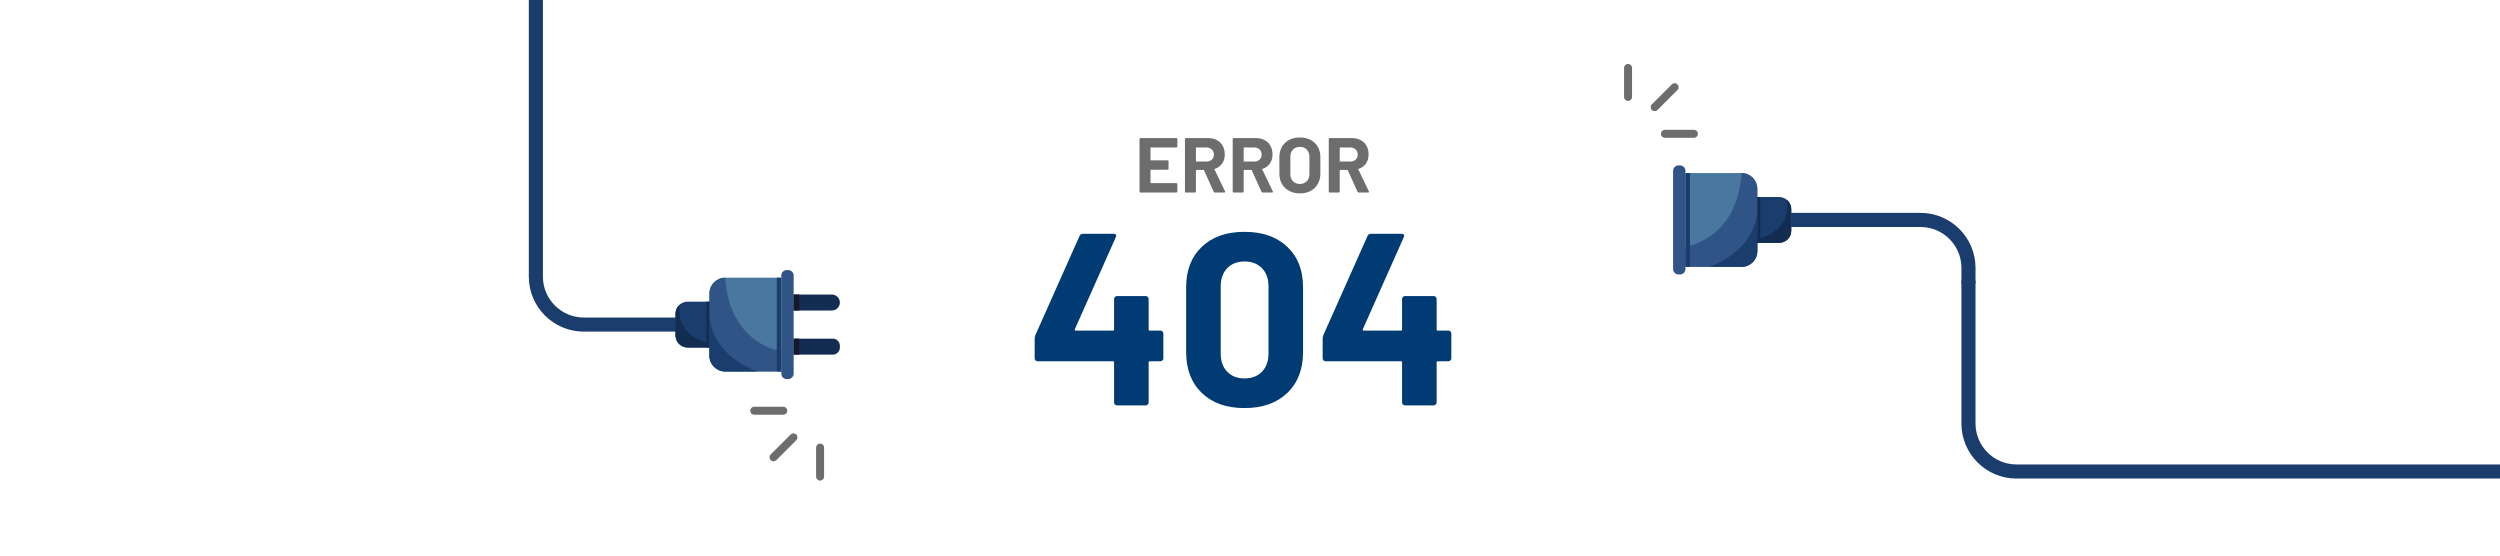 <?xml version="1.0" encoding="UTF-8"?>
<svg xmlns="http://www.w3.org/2000/svg" xmlns:xlink="http://www.w3.org/1999/xlink" version="1.1" id="Ebene_1" x="0px" y="0px" viewBox="0 0 1800 400" style="enable-background:new 0 0 1800 400;" xml:space="preserve">
<style type="text/css">
	.st0{fill:#FFFFFF;}
	.st1{enable-background:new    ;}
	.st2{fill:#003B73;}
	.st3{fill:#1A3D6D;}
	.st4{fill:#49779F;}
	.st5{fill:#315487;}
	.st6{fill:#132D52;}
	.st7{fill:#15172D;}
	.st8{fill:#6D6D6D;}
</style>
<rect class="st0" width="1800" height="400"></rect>
<g class="st1">
	<path class="st2" d="M836.995,238.66c0.411,0.414,0.618,0.912,0.618,1.5v17.823   c0,0.59-0.207,1.089-0.618,1.5c-0.414,0.414-0.912,0.618-1.5,0.618h-7.589   c-0.59,0-0.882,0.295-0.882,0.883v28.765c0,0.59-0.207,1.089-0.618,1.5   c-0.414,0.414-0.913,0.618-1.5,0.618h-20.647c-0.59,0-1.089-0.204-1.5-0.618   c-0.414-0.411-0.618-0.91-0.618-1.5v-28.765c0-0.588-0.295-0.883-0.883-0.883   h-54.177c-0.59,0-1.089-0.204-1.5-0.618c-0.414-0.411-0.618-0.91-0.618-1.5   v-14.117c0-0.707,0.176-1.588,0.529-2.648l31.765-71.294   c0.469-1.059,1.293-1.588,2.471-1.588h22.059c0.821,0,1.381,0.207,1.676,0.618   c0.293,0.414,0.265,1.031-0.088,1.853l-29.471,66.177   c-0.119,0.237-0.119,0.472,0,0.706c0.116,0.238,0.292,0.353,0.529,0.353h26.824   c0.587,0,0.883-0.292,0.883-0.883v-21.882c0-0.588,0.204-1.087,0.618-1.5   c0.411-0.411,0.91-0.618,1.5-0.618h20.647c0.587,0,1.087,0.207,1.5,0.618   c0.411,0.414,0.618,0.912,0.618,1.5v21.882c0,0.59,0.292,0.883,0.882,0.883   h7.589C836.083,238.042,836.582,238.249,836.995,238.66z"></path>
	<path class="st2" d="M865.318,282.955c-7.53-7.235-11.294-17.088-11.294-29.559v-46.589   c0-12.234,3.764-21.94,11.294-29.117c7.528-7.175,17.763-10.765,30.706-10.765   c12.941,0,23.205,3.59,30.795,10.765c7.588,7.177,11.382,16.883,11.382,29.117   v46.589c0,12.472-3.794,22.324-11.382,29.559   c-7.589,7.235-17.854,10.853-30.795,10.853   C883.081,293.808,872.846,290.19,865.318,282.955z M908.642,267.602   c3.116-3.234,4.677-7.558,4.677-12.971v-48.53c0-5.41-1.561-9.733-4.677-12.971   c-3.118-3.234-7.323-4.854-12.618-4.854c-5.178,0-9.325,1.619-12.441,4.854   c-3.118,3.237-4.677,7.56-4.677,12.971v48.53c0,5.412,1.558,9.736,4.677,12.971   c3.116,3.237,7.263,4.853,12.441,4.853   C901.319,272.454,905.524,270.839,908.642,267.602z"></path>
	<path class="st2" d="M1044.347,238.66c0.411,0.414,0.618,0.912,0.618,1.5v17.823   c0,0.59-0.207,1.089-0.618,1.5c-0.414,0.414-0.912,0.618-1.5,0.618h-7.588   c-0.59,0-0.882,0.295-0.882,0.883v28.765c0,0.59-0.207,1.089-0.618,1.5   c-0.414,0.414-0.912,0.618-1.5,0.618h-20.647c-0.59,0-1.089-0.204-1.5-0.618   c-0.414-0.411-0.618-0.91-0.618-1.5v-28.765c0-0.588-0.295-0.883-0.883-0.883   h-54.177c-0.59,0-1.088-0.204-1.499-0.618c-0.414-0.411-0.618-0.91-0.618-1.5   v-14.117c0-0.707,0.176-1.588,0.529-2.648l31.765-71.294   c0.469-1.059,1.293-1.588,2.471-1.588h22.059c0.822,0,1.381,0.207,1.676,0.618   c0.293,0.414,0.265,1.031-0.088,1.853l-29.47,66.177   c-0.119,0.237-0.119,0.472,0,0.706c0.115,0.238,0.292,0.353,0.529,0.353h26.824   c0.588,0,0.883-0.292,0.883-0.883v-21.882c0-0.588,0.204-1.087,0.618-1.5   c0.411-0.411,0.91-0.618,1.5-0.618h20.647c0.588,0,1.087,0.207,1.5,0.618   c0.411,0.414,0.618,0.912,0.618,1.5v21.882c0,0.59,0.292,0.883,0.882,0.883   h7.588C1043.435,238.042,1043.934,238.249,1044.347,238.66z"></path>
</g>
<g>
	<g>
		<path class="st3" d="M390.901-6.228v205.405c0,16.229,13.209,29.436,29.44,29.436h126.319    v10.162h-126.319c-21.835,0-39.6-17.765-39.6-39.597V-6.228L390.901-6.228z"></path>
		<g>
			<path class="st3" d="M515.344,250.203h-20.244c-4.834,0-8.751-3.92-8.751-8.751v-15.519     c0-2.667,1.194-5.055,3.074-6.658h0.002c1.527-1.303,3.508-2.091,5.675-2.091     h20.244V250.203z"></path>
			<g>
				<g>
					<path class="st4" d="M562.532,267.452h-40.436c-6.244,0-11.307-5.063-11.307-11.309       v-44.9c0-6.244,5.063-11.307,11.307-11.307h40.436V267.452z"></path>
					<path class="st5" d="M571.435,198.357v70.673c0,2.168-1.758,3.926-3.926,3.926h-1.051       c-2.168,0-3.926-1.758-3.926-3.926v-70.673c0-2.168,1.758-3.926,3.926-3.926       h1.051C569.677,194.431,571.435,196.189,571.435,198.357z"></path>
				</g>
				<path class="st6" d="M571.435,223.561v-11.507h27.519c3.177,0,5.753,2.576,5.753,5.753l0,0      c0,3.177-2.576,5.753-5.753,5.753H571.435z"></path>
				<path class="st6" d="M571.435,255.332v-11.507h28.198c2.802,0,5.074,2.272,5.074,5.074      v1.358c0,2.802-2.272,5.074-5.074,5.074H571.435z"></path>
			</g>
			<path class="st5" d="M562.532,267.452h-40.436c-6.244,0-11.307-5.063-11.307-11.309v-44.9     c0-6.244,5.063-11.307,11.307-11.307c3.368,48.481,40.436,52.935,40.436,52.935     V267.452z"></path>
			<rect x="559.272" y="199.936" class="st3" width="3.261" height="67.516"></rect>
			<path class="st3" d="M545.441,267.452h-23.345c-6.244,0-11.307-5.063-11.307-11.309v-31.52     C510.789,256.453,545.441,267.452,545.441,267.452z"></path>
			<rect x="508.676" y="217.185" class="st6" width="2.113" height="33.018"></rect>
			<rect x="571.435" y="212.055" class="st7" width="4.029" height="11.507"></rect>
			<rect x="571.435" y="243.826" class="st7" width="4.029" height="11.507"></rect>
			<path class="st6" d="M510.789,250.203h-15.689c-4.834,0-8.751-3.92-8.751-8.751v-15.519     c0-2.667,1.194-5.055,3.074-6.658h0.002     c-2.967,24.189,21.364,27.882,21.364,27.882V250.203z"></path>
		</g>
	</g>
	<g>
		<g>
			<path class="st8" d="M593.351,322.251v20.906c0,1.589-1.288,2.878-2.878,2.878     c-1.589,0-2.878-1.288-2.878-2.878v-20.906c0-1.589,1.288-2.878,2.878-2.878     C592.063,319.374,593.351,320.662,593.351,322.251z"></path>
		</g>
		<g>
			<path class="st8" d="M566.818,295.718c0,1.589-1.288,2.878-2.878,2.878h-20.906     c-1.589,0-2.878-1.288-2.878-2.878c0-1.589,1.288-2.878,2.878-2.878h20.906     C565.53,292.84,566.818,294.129,566.818,295.718z"></path>
		</g>
		<g>
			<path class="st8" d="M574.168,314.901c0,0.737-0.281,1.473-0.843,2.035l-14.361,14.361     c-1.124,1.124-2.946,1.124-4.07,0c-1.124-1.124-1.124-2.946,0-4.07     l14.361-14.361c1.124-1.124,2.946-1.124,4.07,0     C573.887,313.428,574.168,314.165,574.168,314.901z"></path>
		</g>
	</g>
</g>
<g>
	<g>
		<g>
			<path class="st3" d="M1260.717,174.868h20.244c4.834,0,8.751-3.92,8.751-8.751v-15.519     c0-2.667-1.194-5.055-3.074-6.658h-0.002c-1.527-1.303-3.508-2.091-5.675-2.091     h-20.244V174.868z"></path>
			<g>
				<g>
					<path class="st4" d="M1213.528,192.117h40.436c6.244,0,11.307-5.063,11.307-11.309       v-44.9c0-6.244-5.063-11.307-11.307-11.307h-40.436V192.117z"></path>
					<path class="st5" d="M1204.626,123.022v70.673c0,2.168,1.758,3.926,3.926,3.926h1.051       c2.168,0,3.926-1.758,3.926-3.926v-70.673c0-2.168-1.758-3.926-3.926-3.926       h-1.051C1206.384,119.096,1204.626,120.854,1204.626,123.022z"></path>
				</g>
			</g>
			<path class="st5" d="M1213.528,192.117h40.436c6.244,0,11.307-5.063,11.307-11.309v-44.9     c0-6.244-5.063-11.307-11.307-11.307c-3.368,48.481-40.436,52.935-40.436,52.935     V192.117z"></path>
			<rect x="1213.529" y="124.601" class="st3" width="3.261" height="67.516"></rect>
			<path class="st3" d="M1230.62,192.117h23.345c6.244,0,11.307-5.063,11.307-11.309v-31.52     C1265.272,181.117,1230.62,192.117,1230.62,192.117z"></path>
			<rect x="1265.272" y="141.85" class="st6" width="2.113" height="33.018"></rect>
			<path class="st6" d="M1265.272,174.868h15.689c4.834,0,8.751-3.92,8.751-8.751v-15.519     c0-2.667-1.194-5.055-3.074-6.658h-0.002     c2.967,24.189-21.364,27.882-21.364,27.882V174.868z"></path>
		</g>
		<g>
			<g>
				<path class="st8" d="M1169.318,69.8V48.895c0-1.589,1.288-2.878,2.878-2.878      c1.589,0,2.878,1.288,2.878,2.878l0,20.906c0,1.589-1.288,2.878-2.878,2.878      C1170.606,72.678,1169.318,71.39,1169.318,69.8z"></path>
			</g>
			<g>
				<path class="st8" d="M1195.851,96.334c0-1.589,1.288-2.878,2.878-2.878l20.906-0      c1.589,0,2.878,1.288,2.878,2.878c0,1.589-1.288,2.878-2.878,2.878h-20.906      C1197.14,99.212,1195.851,97.923,1195.851,96.334z"></path>
			</g>
			<g>
				<path class="st8" d="M1188.501,77.15c0-0.737,0.281-1.473,0.843-2.035l14.361-14.361      c1.124-1.124,2.946-1.124,4.07,0c1.124,1.124,1.124,2.946,0,4.07      l-14.361,14.361c-1.124,1.124-2.946,1.124-4.07,0      C1188.782,78.623,1188.501,77.887,1188.501,77.15z"></path>
			</g>
		</g>
	</g>
	<g>
		<path class="st3" d="M1422.377,204.229v-11.352c0-21.835-17.762-39.6-39.597-39.6    h-93.21v10.162h93.21c16.234,0,29.438,13.204,29.438,29.438v11.352"></path>
	</g>
</g>
<path class="st3" d="M1801.026,334.4h-349.211c-16.234,0-29.438-13.204-29.438-29.438V202.188  h-10.159v102.774c0,21.835,17.762,39.6,39.597,39.6h349.211"></path>
<g>
	<path class="st8" d="M847.486,105.993c-0.131,0.131-0.29,0.196-0.476,0.196h-18.368   c-0.187,0-0.28,0.093-0.28,0.28v8.68c0,0.187,0.093,0.28,0.28,0.28h12.04   c0.187,0,0.345,0.066,0.476,0.196c0.13,0.131,0.196,0.29,0.196,0.476v5.432   c0,0.188-0.066,0.346-0.196,0.476c-0.131,0.131-0.29,0.196-0.476,0.196h-12.04   c-0.187,0-0.28,0.094-0.28,0.28v9.072c0,0.188,0.093,0.28,0.28,0.28h18.368   c0.187,0,0.345,0.065,0.476,0.196c0.13,0.131,0.196,0.29,0.196,0.476v5.432   c0,0.187-0.065,0.346-0.196,0.476c-0.131,0.131-0.29,0.196-0.476,0.196h-25.872   c-0.187,0-0.346-0.065-0.476-0.196c-0.131-0.13-0.196-0.289-0.196-0.476v-37.856   c0-0.187,0.065-0.345,0.196-0.476c0.13-0.13,0.289-0.196,0.476-0.196h25.872   c0.187,0,0.345,0.066,0.476,0.196c0.13,0.131,0.196,0.29,0.196,0.476v5.432   C847.682,105.705,847.616,105.863,847.486,105.993z"></path>
	<path class="st8" d="M873.89,138.109l-7-15.512c-0.076-0.148-0.188-0.224-0.336-0.224h-5.208   c-0.187,0-0.28,0.094-0.28,0.28v15.288c0,0.187-0.065,0.346-0.196,0.476   c-0.131,0.131-0.29,0.196-0.476,0.196h-6.552c-0.187,0-0.346-0.065-0.476-0.196   c-0.131-0.13-0.196-0.289-0.196-0.476v-37.856c0-0.187,0.065-0.345,0.196-0.476   c0.13-0.13,0.289-0.196,0.476-0.196h16.016c2.389,0,4.489,0.486,6.3,1.456   c1.811,0.971,3.21,2.352,4.2,4.144c0.989,1.792,1.484,3.864,1.484,6.216   c0,2.539-0.635,4.713-1.904,6.524c-1.27,1.811-3.043,3.089-5.32,3.836   c-0.187,0.075-0.243,0.206-0.168,0.392l7.616,15.848   c0.075,0.15,0.112,0.262,0.112,0.336c0,0.299-0.205,0.448-0.615,0.448h-6.889   C874.3,138.613,874.039,138.445,873.89,138.109z M861.066,106.469v9.576   c0,0.187,0.093,0.28,0.28,0.28h7.336c1.568,0,2.846-0.466,3.836-1.4   c0.989-0.933,1.484-2.146,1.484-3.64c0-1.493-0.495-2.716-1.484-3.668   c-0.99-0.952-2.268-1.428-3.836-1.428h-7.336   C861.159,106.189,861.066,106.283,861.066,106.469z"></path>
	<path class="st8" d="M908.273,138.109l-7-15.512c-0.075-0.148-0.187-0.224-0.336-0.224   h-5.208c-0.188,0-0.28,0.094-0.28,0.28v15.288c0,0.187-0.065,0.346-0.195,0.476   c-0.132,0.131-0.29,0.196-0.477,0.196h-6.552c-0.188,0-0.346-0.065-0.476-0.196   c-0.132-0.13-0.196-0.289-0.196-0.476v-37.856c0-0.187,0.064-0.345,0.196-0.476   c0.13-0.13,0.288-0.196,0.476-0.196h16.016c2.39,0,4.489,0.486,6.301,1.456   c1.811,0.971,3.21,2.352,4.199,4.144s1.484,3.864,1.484,6.216   c0,2.539-0.635,4.713-1.904,6.524c-1.27,1.811-3.043,3.089-5.319,3.836   c-0.188,0.075-0.243,0.206-0.168,0.392l7.615,15.848   c0.075,0.15,0.112,0.262,0.112,0.336c0,0.299-0.205,0.448-0.616,0.448h-6.888   C908.684,138.613,908.423,138.445,908.273,138.109z M895.449,106.469v9.576   c0,0.187,0.093,0.28,0.28,0.28h7.336c1.568,0,2.847-0.466,3.836-1.4   c0.989-0.933,1.484-2.146,1.484-3.64c0-1.493-0.495-2.716-1.484-3.668   s-2.268-1.428-3.836-1.428h-7.336C895.542,106.189,895.449,106.283,895.449,106.469z"></path>
	<path class="st8" d="M928.182,137.438c-2.222-1.195-3.948-2.865-5.18-5.012   c-1.232-2.146-1.849-4.62-1.849-7.42v-11.984c0-2.763,0.616-5.208,1.849-7.336   c1.231-2.128,2.958-3.78,5.18-4.956c2.221-1.176,4.788-1.764,7.7-1.764   c2.948,0,5.534,0.588,7.756,1.764c2.221,1.176,3.948,2.828,5.18,4.956   c1.232,2.128,1.848,4.574,1.848,7.336v11.984c0,2.8-0.615,5.283-1.848,7.448   c-1.231,2.166-2.959,3.836-5.18,5.012c-2.222,1.176-4.808,1.764-7.756,1.764   C932.97,139.229,930.402,138.632,928.182,137.438z M940.865,130.493   c1.269-1.306,1.904-3.042,1.904-5.208V112.965c0-2.165-0.626-3.911-1.876-5.236   c-1.251-1.325-2.922-1.988-5.012-1.988c-2.054,0-3.706,0.663-4.956,1.988   c-1.252,1.325-1.876,3.071-1.876,5.236v12.32c0,2.166,0.624,3.902,1.876,5.208   c1.25,1.307,2.902,1.96,4.956,1.96C937.935,132.453,939.596,131.8,940.865,130.493z   "></path>
	<path class="st8" d="M977.433,138.109l-7-15.512c-0.075-0.148-0.187-0.224-0.336-0.224   h-5.208c-0.188,0-0.28,0.094-0.28,0.28v15.288c0,0.187-0.065,0.346-0.195,0.476   c-0.132,0.131-0.29,0.196-0.477,0.196h-6.552c-0.188,0-0.346-0.065-0.476-0.196   c-0.132-0.13-0.196-0.289-0.196-0.476v-37.856c0-0.187,0.064-0.345,0.196-0.476   c0.13-0.13,0.288-0.196,0.476-0.196h16.016c2.39,0,4.489,0.486,6.301,1.456   c1.811,0.971,3.21,2.352,4.199,4.144s1.484,3.864,1.484,6.216   c0,2.539-0.635,4.713-1.904,6.524c-1.27,1.811-3.043,3.089-5.319,3.836   c-0.188,0.075-0.243,0.206-0.168,0.392l7.615,15.848   c0.075,0.15,0.112,0.262,0.112,0.336c0,0.299-0.205,0.448-0.616,0.448h-6.888   C977.843,138.613,977.582,138.445,977.433,138.109z M964.608,106.469v9.576   c0,0.187,0.093,0.28,0.28,0.28h7.336c1.568,0,2.847-0.466,3.836-1.4   c0.989-0.933,1.484-2.146,1.484-3.64c0-1.493-0.495-2.716-1.484-3.668   s-2.268-1.428-3.836-1.428h-7.336C964.701,106.189,964.608,106.283,964.608,106.469z"></path>
</g>
</svg>
